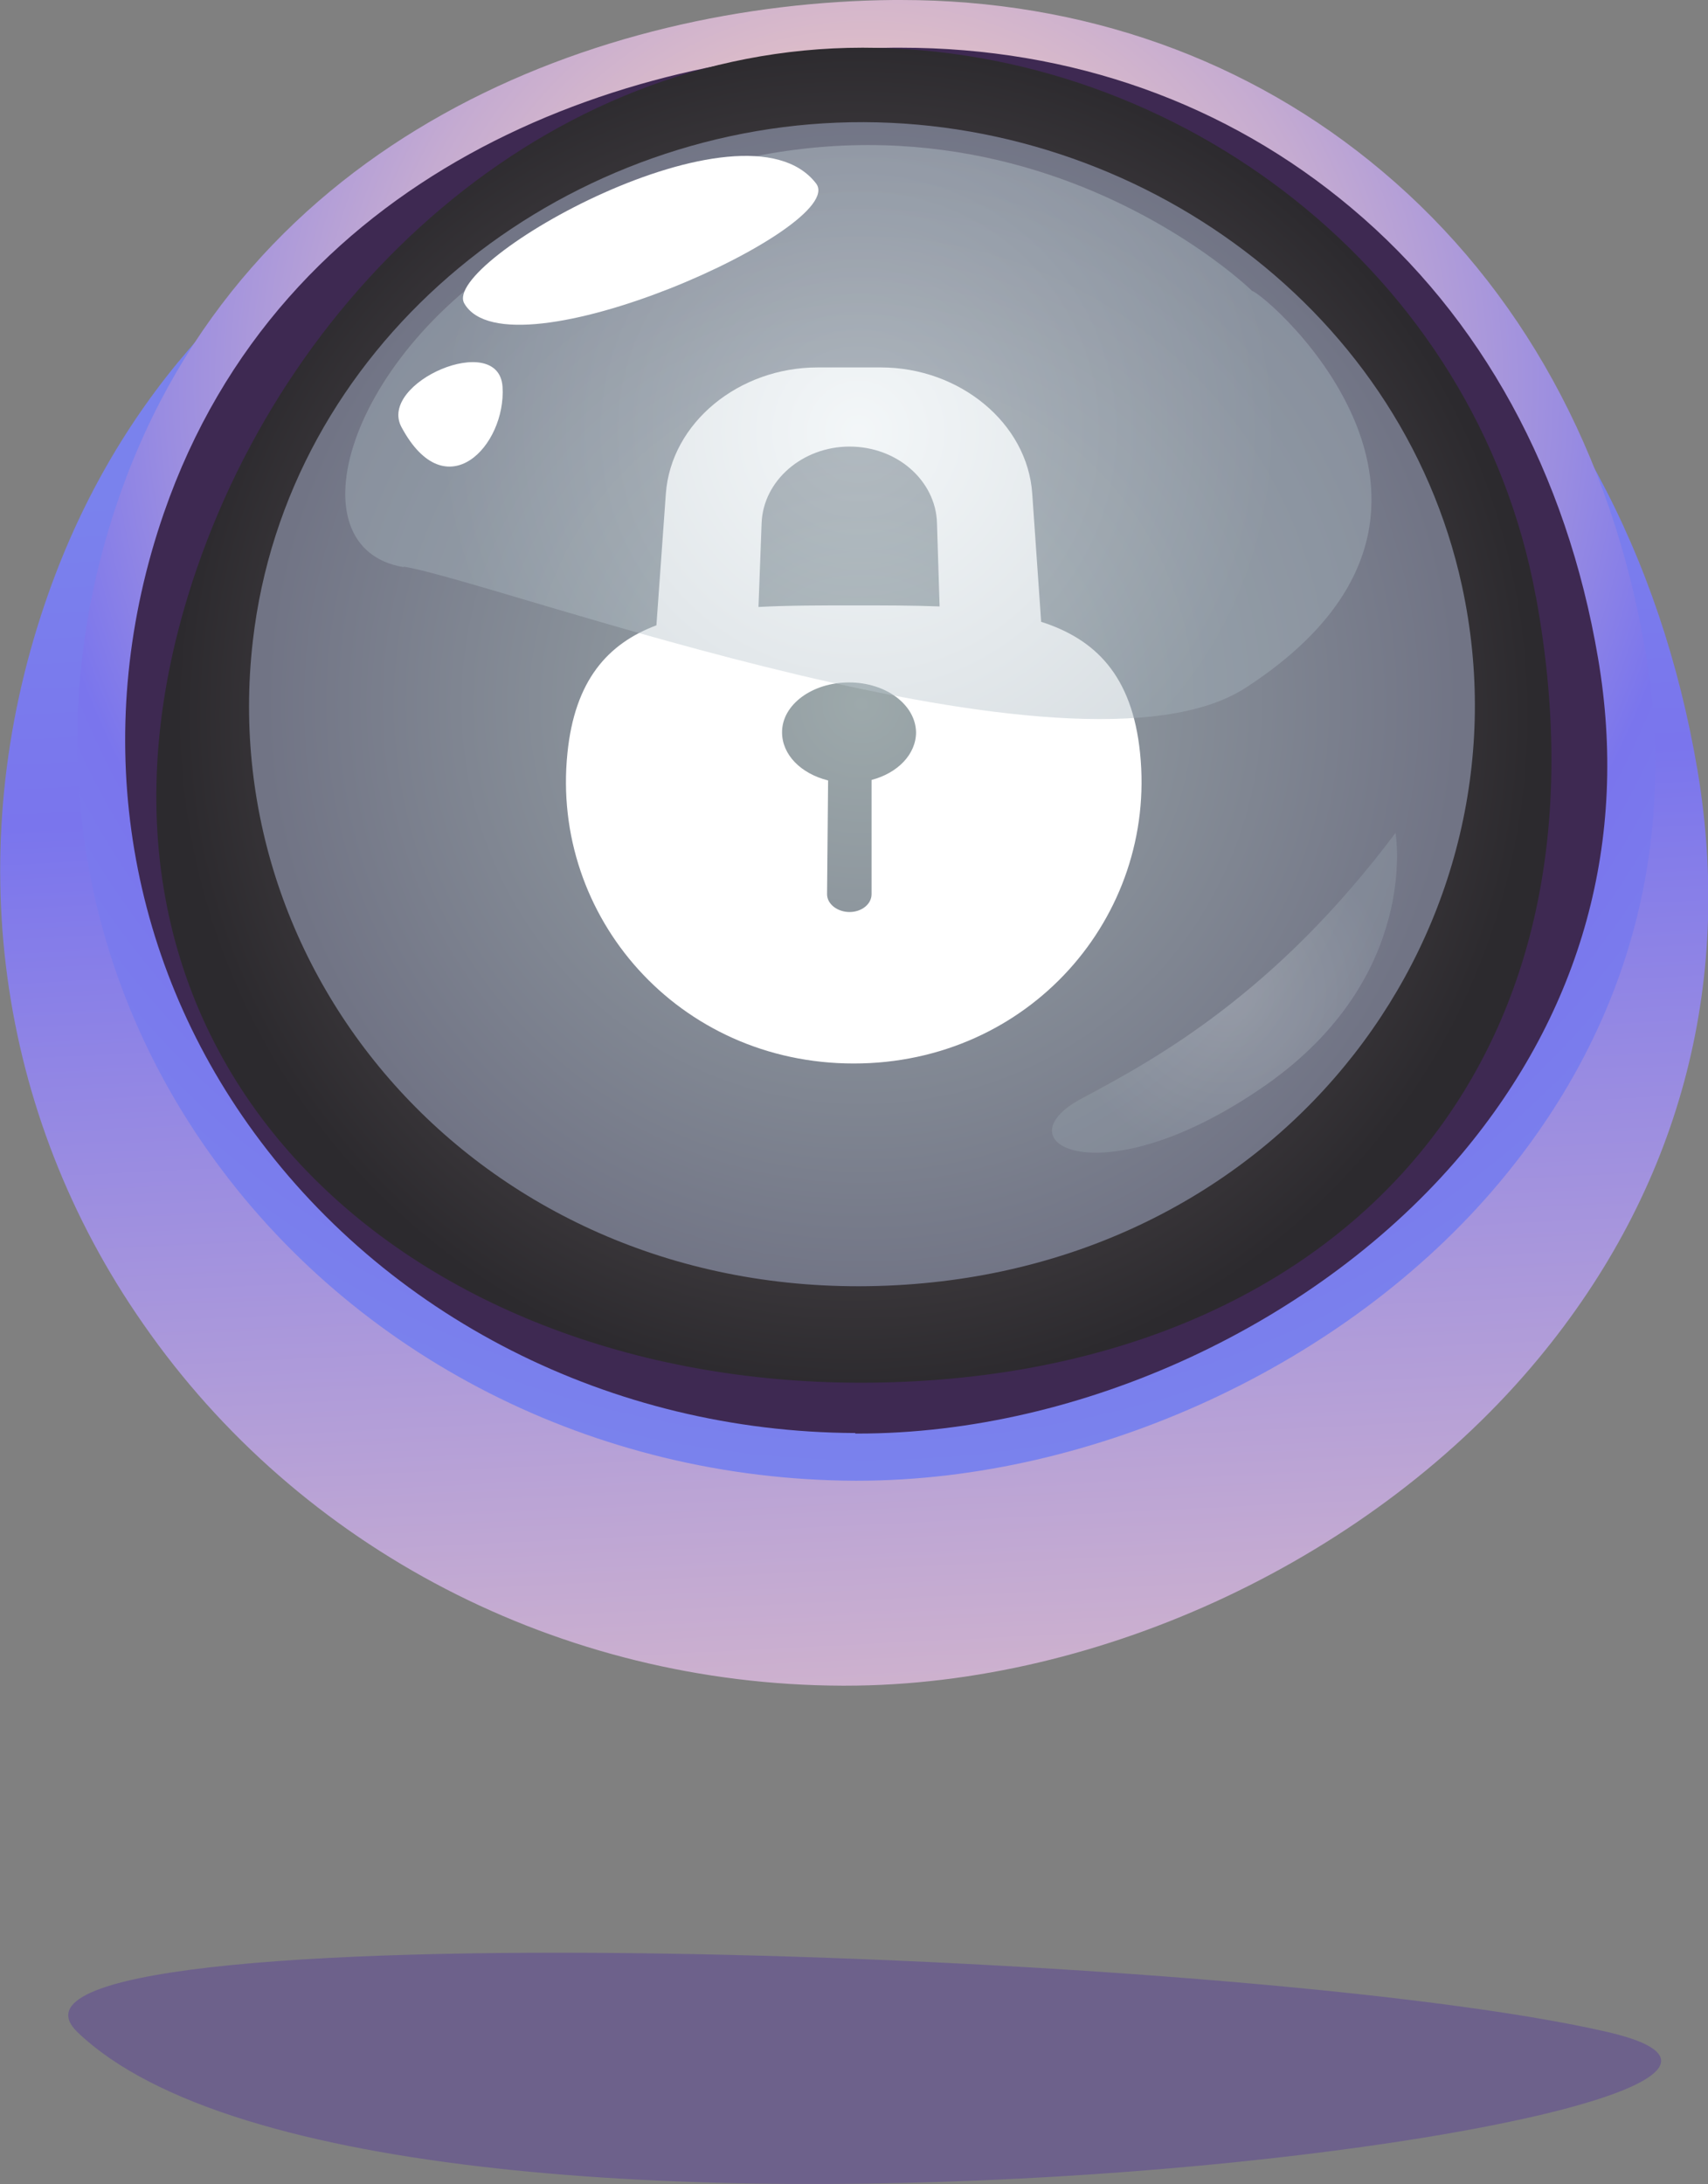 <svg width="79" height="101" viewBox="0 0 79 101" fill="none" xmlns="http://www.w3.org/2000/svg">
    <rect x="0" y="0" width="79" height="101" fill="#808080" stroke="none"/>
    <g clip-path="url(#clip0_667_7854)">
        <path fill-rule="evenodd" clip-rule="evenodd"
            d="M38.931 77.95C25.93 77.901 13.849 71.648 6.61 61.201C-0.169 51.482 -1.816 39.338 2.082 27.898C8.353 9.429 26.221 2.69 40.844 2.545H41.231C50.335 2.545 58.663 5.551 65.345 11.271C72.27 17.209 76.821 25.62 78.516 35.63C80.187 45.592 77.644 54.996 71.156 62.825C63.554 72.011 50.964 77.95 39.101 77.95H38.956H38.931Z"
            fill="url(#paint0_linear_667_7854)" />
        <path fill-rule="evenodd" clip-rule="evenodd"
            d="M39.536 68.472C27.528 68.424 16.367 62.752 9.66 53.275C3.414 44.453 1.889 33.424 5.496 23.026C11.307 6.253 27.794 0.121 41.328 0H41.667C50.092 0 57.791 2.739 63.941 7.926C70.333 13.307 74.545 20.966 76.095 30.055C77.644 39.096 75.296 47.628 69.292 54.754C62.27 63.092 50.649 68.472 39.657 68.472H39.512H39.536Z"
            fill="url(#paint1_radial_667_7854)" />
        <path fill-rule="evenodd" clip-rule="evenodd"
            d="M39.561 66.267C28.278 66.218 17.771 60.886 11.476 51.991C5.641 43.75 4.213 33.449 7.578 23.729C13.001 8.047 28.569 2.327 41.328 2.206H41.667C49.56 2.206 56.75 4.775 62.513 9.623C68.517 14.664 72.463 21.863 73.916 30.443C75.344 38.829 73.165 46.731 67.621 53.348C61.011 61.201 50.044 66.291 39.682 66.291H39.561V66.267Z"
            fill="#3E2952" />
        <path fill-rule="evenodd" clip-rule="evenodd"
            d="M71.035 27.559C75.224 50.27 60.77 63.94 39.803 63.94C18.837 63.94 2.083 49.179 8.692 27.559C12.978 13.549 25.277 2.206 39.9 2.206C54.523 2.206 68.275 12.555 71.035 27.583V27.559Z"
            fill="url(#paint2_radial_667_7854)" />
        <path fill-rule="evenodd" clip-rule="evenodd"
            d="M67.621 27.098C71.011 42.708 59.632 58.462 41.45 59.432C23.074 60.425 9.83 45.761 11.694 29.643C13.244 16.118 25.301 6.205 38.714 5.672C52.03 5.138 64.765 13.937 67.621 27.098Z"
            fill="url(#paint3_radial_667_7854)" />
        <path fill-rule="evenodd" clip-rule="evenodd"
            d="M48.156 28.746L47.744 22.832C47.526 19.56 44.379 16.991 40.747 16.991H37.818C34.186 16.991 31.039 19.536 30.797 22.832L30.361 28.916C28.109 29.764 26.584 31.461 26.245 34.83C25.47 42.392 31.378 49.179 39.488 49.179C47.599 49.179 53.506 42.392 52.732 34.83C52.368 31.219 50.65 29.546 48.132 28.746H48.156ZM40.312 36.066V41.35C40.312 41.811 39.852 42.174 39.295 42.174C38.738 42.174 38.254 41.811 38.254 41.35L38.302 36.09C37.043 35.775 36.172 34.903 36.172 33.861C36.172 32.576 37.576 31.558 39.27 31.558C40.965 31.558 42.345 32.576 42.37 33.861C42.37 34.879 41.522 35.751 40.312 36.066ZM43.459 28.044C42.224 27.995 40.893 27.995 39.513 27.995C37.963 27.995 36.462 27.995 35.082 28.068L35.227 24.19C35.3 22.226 37.116 20.651 39.295 20.651C40.384 20.651 41.377 21.039 42.103 21.669C42.83 22.299 43.314 23.196 43.338 24.19L43.459 28.044Z"
            fill="white" />
        <path style="mix-blend-mode:screen" opacity="0.43" fill-rule="evenodd" clip-rule="evenodd"
            d="M18.667 26.201C23.098 26.928 49.754 36.915 57.622 31.8C70.164 23.656 58.615 13.646 57.913 13.452C57.913 13.452 43.943 -0.218 24.429 11.368C16.004 16.361 13.462 25.353 18.667 26.226V26.201Z"
            fill="url(#paint4_radial_667_7854)" />
        <path fill-rule="evenodd" clip-rule="evenodd"
            d="M18.571 19.754C20.629 23.584 23.413 20.602 23.244 17.888C23.074 15.27 17.457 17.694 18.571 19.754Z"
            fill="white" />
        <path fill-rule="evenodd" clip-rule="evenodd"
            d="M21.476 14.034C23.534 17.597 39.295 10.495 37.745 8.483C34.404 4.145 20.362 12.119 21.476 14.034Z"
            fill="white" />
        <path style="mix-blend-mode:screen" opacity="0.26" fill-rule="evenodd" clip-rule="evenodd"
            d="M64.547 38.514C58.954 45.98 53.434 48.985 50.02 50.803C46.17 52.863 50.94 55.481 58.518 50.197C65.709 45.18 64.547 38.514 64.547 38.514Z"
            fill="url(#paint5_radial_667_7854)" />
        <g style="mix-blend-mode:multiply" opacity="0.39">
            <path
                d="M3.583 93.971C17.795 107.617 91.057 97.849 74.376 93.971C57.67 90.093 -2.469 88.154 3.583 93.971Z"
                fill="#4F309E" />
        </g>
    </g>
    <defs>
        <linearGradient id="paint0_linear_667_7854" x1="38.399" y1="18.881" x2="42.524"
            y2="101.969" gradientUnits="userSpaceOnUse">
            <stop offset="0.03" stop-color="#7A82ED" />
            <stop offset="0.21" stop-color="#7A75ED" />
            <stop offset="0.99" stop-color="#FCD3BD" />
            <stop offset="1" stop-color="#FFD5BD" />
        </linearGradient>
        <radialGradient id="paint1_radial_667_7854" cx="0" cy="0" r="1"
            gradientUnits="userSpaceOnUse"
            gradientTransform="translate(40.069 17.718) scale(51.763 51.821)">
            <stop stop-color="#FFD5BD" />
            <stop offset="0.1" stop-color="#F8D0BF" />
            <stop offset="0.25" stop-color="#E4C2C6" />
            <stop offset="0.43" stop-color="#C5ABD1" />
            <stop offset="0.63" stop-color="#998CE1" />
            <stop offset="0.75" stop-color="#7A75ED" />
            <stop offset="0.97" stop-color="#7A82ED" />
        </radialGradient>
        <radialGradient id="paint2_radial_667_7854" cx="0" cy="0" r="1"
            gradientUnits="userSpaceOnUse"
            gradientTransform="translate(39.489 33.085) scale(31.571 31.606)">
            <stop stop-color="#786F71" />
            <stop offset="1" stop-color="#2C2A2E" />
        </radialGradient>
        <radialGradient id="paint3_radial_667_7854" cx="0" cy="0" r="1"
            gradientUnits="userSpaceOnUse"
            gradientTransform="translate(39.852 32.552) scale(27.625 27.656)">
            <stop stop-color="#9DA9AB" />
            <stop offset="1" stop-color="#717485" />
        </radialGradient>
        <radialGradient id="paint4_radial_667_7854" cx="0" cy="0" r="1"
            gradientUnits="userSpaceOnUse"
            gradientTransform="translate(39.706 19.972) scale(19.223 19.245)">
            <stop stop-color="#E4ECF0" />
            <stop offset="1" stop-color="#A6B4BD" />
        </radialGradient>
        <radialGradient id="paint5_radial_667_7854" cx="0" cy="0" r="1"
            gradientUnits="userSpaceOnUse"
            gradientTransform="translate(56.654 45.907) scale(7.699 7.708)">
            <stop stop-color="#E4ECF0" />
            <stop offset="1" stop-color="#A6B4BD" />
        </radialGradient>
        <clipPath id="clip0_667_7854">
            <rect width="79" height="101" fill="white" />
        </clipPath>
    </defs>
</svg>
